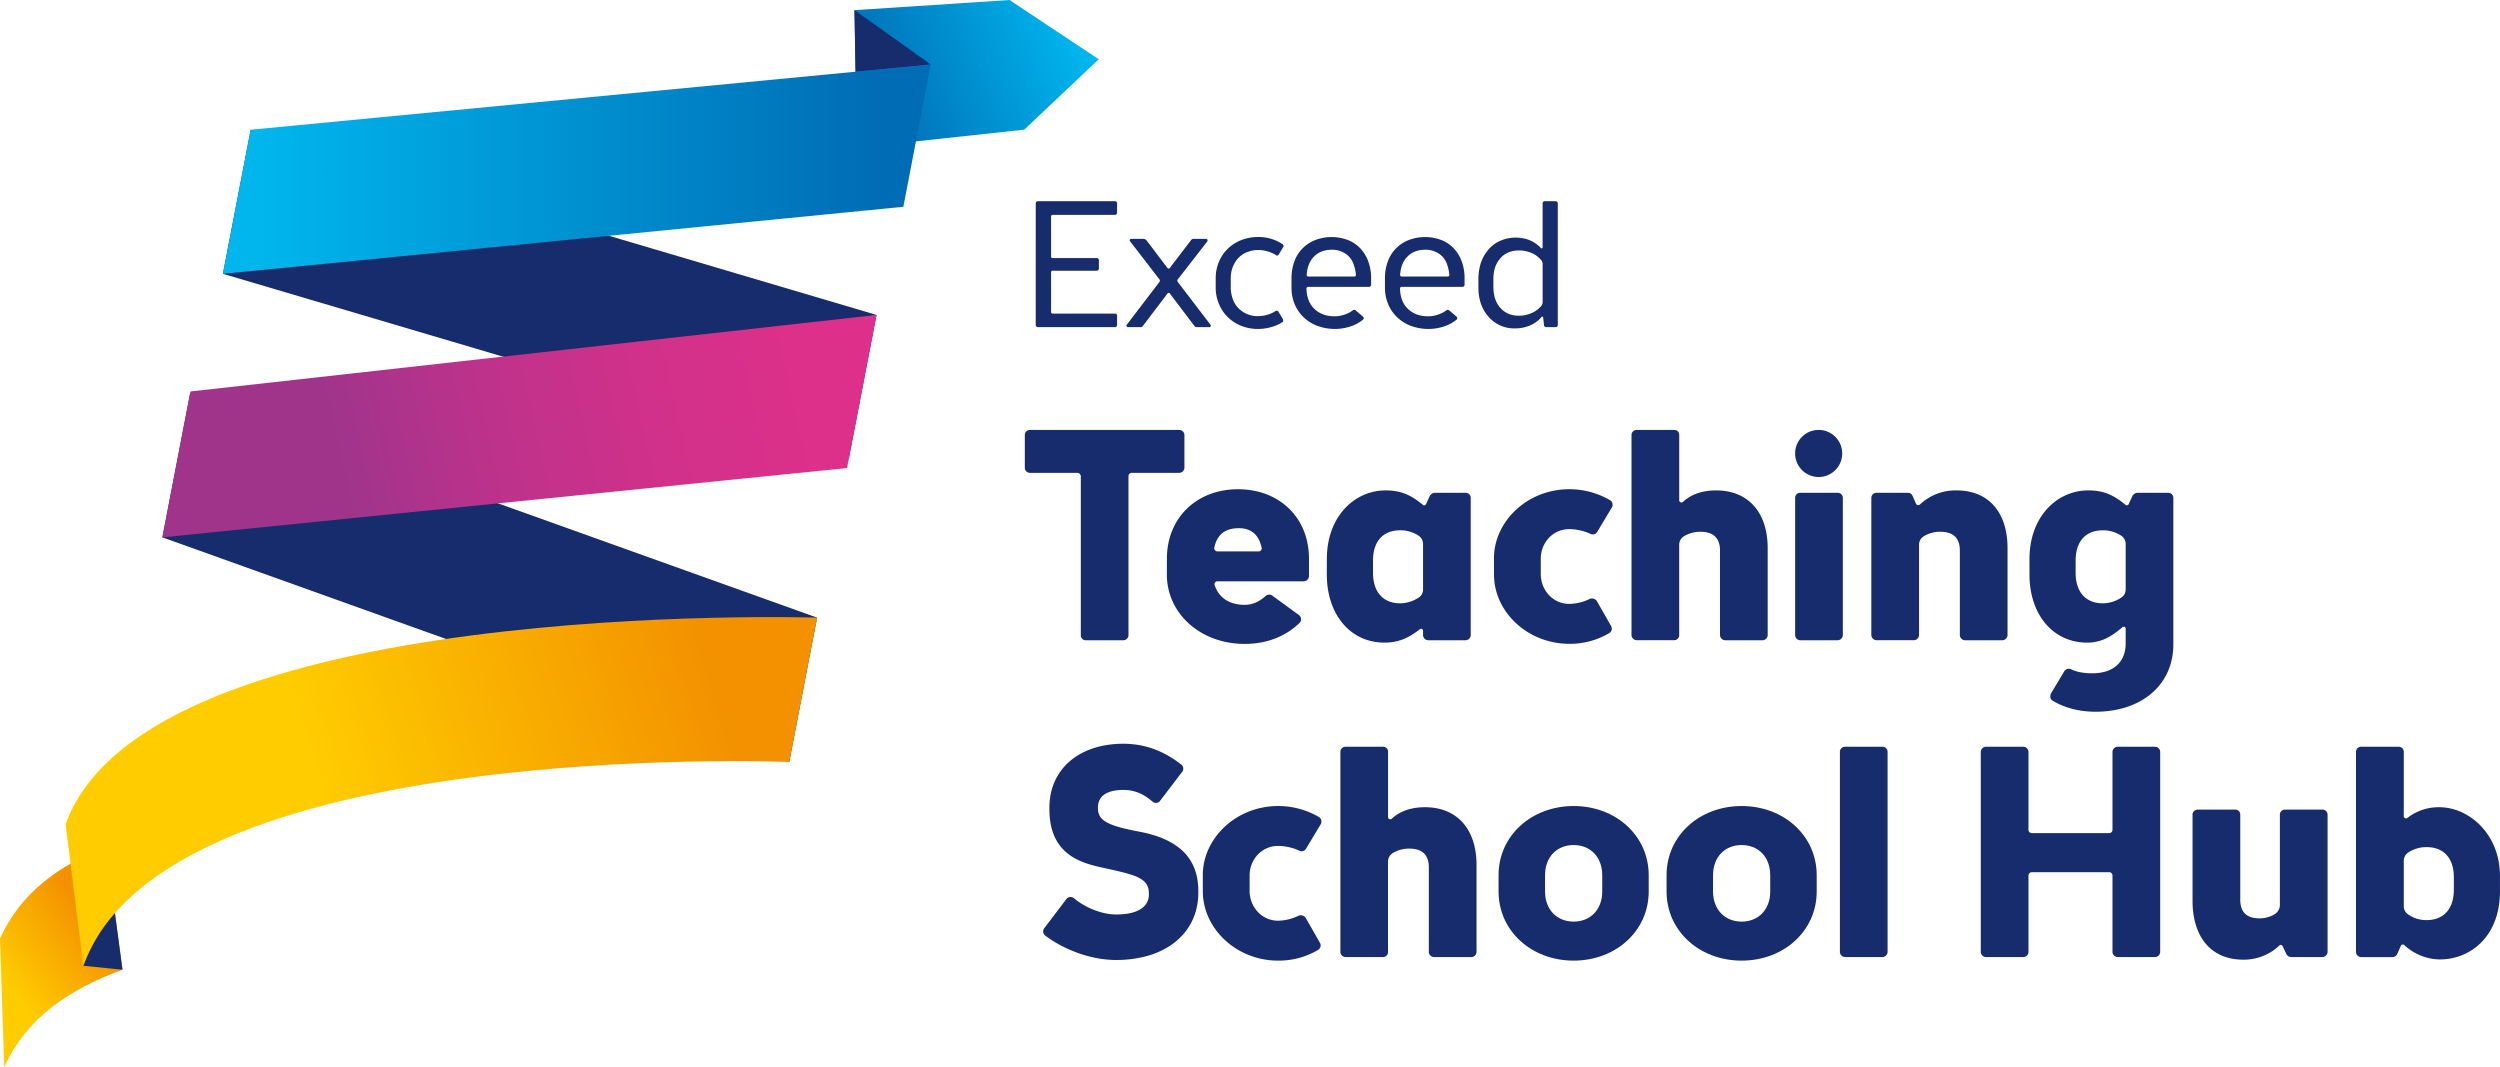 <svg xmlns="http://www.w3.org/2000/svg" xmlns:xlink="http://www.w3.org/1999/xlink" viewBox="0 0 1852.7 790.92"><defs><linearGradient id="a" x1="812.81" y1="93.15" x2="668.46" y2="169.03" gradientTransform="translate(-10.98 -147.1) rotate(4.6)" gradientUnits="userSpaceOnUse"><stop offset="0" stop-color="#00b6ed"/><stop offset="1" stop-color="#006cb5"/></linearGradient><linearGradient id="b" x1="-31" y1="446.63" x2="-127.8" y2="502.79" gradientTransform="translate(41.49 234.95) rotate(-7.63)" gradientUnits="userSpaceOnUse"><stop offset="0" stop-color="#f39100"/><stop offset="0.72" stop-color="#fc0"/></linearGradient><linearGradient id="c" x1="224.17" y1="255.28" x2="686.45" y2="218.07" xlink:href="#a"/><linearGradient id="d" x1="302.56" y1="472.06" x2="738.3" y2="337.82" gradientTransform="translate(-10.98 -147.1) rotate(4.6)" gradientUnits="userSpaceOnUse"><stop offset="0" stop-color="#a0348b"/><stop offset="0.01" stop-color="#a1348b"/><stop offset="0.25" stop-color="#bd328b"/><stop offset="0.5" stop-color="#d0318a"/><stop offset="0.75" stop-color="#dc308a"/><stop offset="1" stop-color="#e0308a"/></linearGradient><linearGradient id="e" x1="448.51" y1="319.3" x2="30.02" y2="387.72" xlink:href="#b"/></defs><polygon points="605.51 457.71 140.93 291.3 120.32 398.22 584.9 564.67 605.51 457.71" fill="#172c6d"/><polygon points="634.98 109.51 633.24 7.52 748.13 0 814.25 43.91 759.06 96.07 634.98 109.51" fill="url(#a)"/><polygon points="633.24 7.52 689.77 47.79 634.02 53.14 633.24 7.52" fill="#172c6d"/><path d="M90.75,718.65l-12.2-91.09C43.76,641.24,15.34,661.58,0,695.5l3.12,95.42C19.81,754,51.88,732.82,90.75,718.65Z" fill="url(#b)"/><polygon points="185.76 96.19 165.19 202.91 629 340.11 649.57 233.39 185.76 96.19" fill="#172c6d"/><polygon points="185.77 96.13 165.19 202.91 669.45 153.24 689.77 47.79 185.77 96.13" fill="url(#c)"/><polygon points="141.16 290.1 120.32 398.22 627.7 346.84 649.57 233.39 141.16 290.1" fill="url(#d)"/><path d="M584.9,564.67l20.61-106.95s-496.44-16-556.88,153.15L61.8,715.72C122.49,545.92,584.9,564.67,584.9,564.67Z" fill="url(#e)"/><path d="M763.22,318.62H874a3.87,3.87,0,0,1,3.75,3.75v24.29a3.87,3.87,0,0,1-3.75,3.75H838.72a2.5,2.5,0,0,0-2.43,2.65V470.72a3.78,3.78,0,0,1-4,3.75H804.72a3.59,3.59,0,0,1-3.75-3.75V353.06a2.69,2.69,0,0,0-2.65-2.65h-35.1a3.72,3.72,0,0,1-3.75-3.75V322.37A3.72,3.72,0,0,1,763.22,318.62Z" fill="#172c6d"/><path d="M864.77,414c0-30.25,22.07-51.44,52.75-51.44,30.25,0,52.54,20.75,52.54,51.44v12.8a4,4,0,0,1-4,4h-63.8a2.15,2.15,0,0,0-2.21,2.43c2.87,9.49,10.82,15,22.3,15,6,0,11-2.43,15.67-6.62a4,4,0,0,1,4.86-.22l19.65,14.35a3.88,3.88,0,0,1,.44,6c-10.6,10.15-24.5,15.45-40.62,15.45-32.45,0-57.61-22.3-57.61-51.43ZM899.86,406a2.39,2.39,0,0,0,2.43,2.65h30.47A2.23,2.23,0,0,0,935,406c-2-9.49-7.5-14.57-17-14.57C908,391.47,901.85,396.11,899.86,406Z" fill="#172c6d"/><path d="M983.3,414.43c0-32.23,21-51,43.49-51,12.36,0,19.43,4,27.59,10.6a1.46,1.46,0,0,0,2.43-.44l2.65-5.74a4.54,4.54,0,0,1,4.2-2.65h22.51a3.72,3.72,0,0,1,3.75,3.75V470.72a3.87,3.87,0,0,1-3.75,3.75h-27.59a3.92,3.92,0,0,1-4-3.75v-3.31c0-1.11-1.32-2-2.64-.89-7.73,6-15.24,9.72-25.83,9.72-25.39,0-42.83-20.75-42.83-50.55Zm34.22,10.15c0,14.13,7.5,22.52,20.09,22.52a25,25,0,0,0,13.68-4.2,7.09,7.09,0,0,0,3.31-6.18V403.39a7.46,7.46,0,0,0-3.31-6.4,24.25,24.25,0,0,0-13.68-4c-12.59,0-20.09,8.17-20.09,22.3Z" fill="#172c6d"/><path d="M1107.14,413.76c0-27.15,24.5-51.21,55.85-51.21a59.68,59.68,0,0,1,30.24,8.17,3.93,3.93,0,0,1,1.33,5.3l-11,18.32a3.76,3.76,0,0,1-4.86,1.32,38.18,38.18,0,0,0-15.67-3.53c-12.58,0-21.19,10.38-21.19,21.86v11.47c0,11.48,8.61,22.08,21.19,22.08a36.11,36.11,0,0,0,15.23-3.75,4.4,4.4,0,0,1,5.08,1.54l10.59,18.55a3.86,3.86,0,0,1-1.32,5.29,57.13,57.13,0,0,1-29.58,7.95c-31.35,0-55.85-24.06-55.85-51.21Z" fill="#172c6d"/><path d="M1213.09,318.62h27.6a3.59,3.59,0,0,1,3.75,3.75v48.35a1.64,1.64,0,0,0,2.87,1.1c6.62-6,15.23-8.39,24.5-8.39,23.62,0,38.19,16.12,38.19,42.83v64.46a3.87,3.87,0,0,1-3.75,3.75h-27.59a3.92,3.92,0,0,1-4-3.75V408c0-11.48-7.5-13.91-14.57-13.91a23.35,23.35,0,0,0-12.14,3.31,7.41,7.41,0,0,0-3.53,6.4v66.89a3.72,3.72,0,0,1-3.75,3.75h-27.6a3.92,3.92,0,0,1-4-3.75V322.37A3.78,3.78,0,0,1,1213.09,318.62Z" fill="#172c6d"/><path d="M1348,318.62a17.44,17.44,0,1,1-17.66,17.44A17.39,17.39,0,0,1,1348,318.62Zm-13.91,46.58h27.6a3.78,3.78,0,0,1,4,3.75V470.72a3.92,3.92,0,0,1-4,3.75h-27.6a3.87,3.87,0,0,1-3.75-3.75V369A3.72,3.72,0,0,1,1334.06,365.2Z" fill="#172c6d"/><path d="M1390.79,365.2h23a3.57,3.57,0,0,1,3.53,2.21l2.65,6a1.86,1.86,0,0,0,2.87.44A38.5,38.5,0,0,1,1450,363.43c23.62,0,37.75,16.12,37.75,42.83v64.46a3.91,3.91,0,0,1-4,3.75h-27.59a3.87,3.87,0,0,1-3.76-3.75V408c0-11.48-7.5-13.91-14.57-13.91a22.77,22.77,0,0,0-12.14,3.31,7.39,7.39,0,0,0-3.53,6.4v66.89a3.87,3.87,0,0,1-3.75,3.75h-27.6a3.92,3.92,0,0,1-4-3.75V369A3.78,3.78,0,0,1,1390.79,365.2Z" fill="#172c6d"/><path d="M1504,414.43c0-32.23,21-51,43.48-51,12.37,0,19.43,4,27.6,10.6a1.46,1.46,0,0,0,2.43-.44l2.64-5.74a4.55,4.55,0,0,1,4.2-2.65h22.51a3.73,3.73,0,0,1,3.76,3.75V477.56c0,30.24-23.84,49.89-57.62,49.89-12.14,0-23-2.87-31.79-8.17-1.76-.88-2.2-3.31-1.32-5.29l9.93-16.56a3.93,3.93,0,0,1,5.3-1.33c4,2,9.71,2.87,15.45,2.87,15.46,0,24.73-8.16,24.73-22.29V465.86c0-1.1-1.33-2-2.65-.88-7.73,6.62-15.23,11.26-25.83,11.26-25.39,0-42.82-20.75-42.82-50.55Zm34.21,10.15c0,14.13,7.51,22.52,20.09,22.52a25,25,0,0,0,13.69-4.2,7.11,7.11,0,0,0,3.31-6.18V403.39A7.49,7.49,0,0,0,1572,397a24.29,24.29,0,0,0-13.69-4c-12.58,0-20.09,8.17-20.09,22.3Z" fill="#172c6d"/><path d="M875.47,566.64a3.81,3.81,0,0,1,.66,5.3L859.8,593.35a3.8,3.8,0,0,1-5.74.67c-6.62-5.74-13.25-8.61-21.63-8.61-11.92,0-18.77,4.41-18.77,13v.66c0,9.49,8.39,13,30.47,17.22,29.36,5.52,43.93,19.65,43.93,44.15v.88c0,30.69-24.73,50.11-60.93,50.11-18.77,0-38.85-7.72-52.54-18.1a3.9,3.9,0,0,1-.66-5.52L790.48,666a4,4,0,0,1,5.3-.44c8,6.84,20.53,12.14,31.35,12.14,17.88,0,24.28-6.84,24.28-14.79V662c0-11.48-10.6-13.69-31.35-18.33-15.67-3.53-42.38-7.94-42.38-44.15v-.88c0-28.7,22.08-47.46,54.75-47.46C848.54,551.19,862.45,556.49,875.47,566.64Z" fill="#172c6d"/><path d="M891.36,648.54c0-27.15,24.51-51.21,55.85-51.21a59.77,59.77,0,0,1,30.24,8.16,3.93,3.93,0,0,1,1.33,5.3l-11,18.32a3.76,3.76,0,0,1-4.86,1.33,38,38,0,0,0-15.67-3.53c-12.58,0-21.19,10.37-21.19,21.85v11.48c0,11.48,8.61,22.08,21.19,22.08a36,36,0,0,0,15.23-3.76,4.4,4.4,0,0,1,5.08,1.55l10.6,18.54a3.88,3.88,0,0,1-1.33,5.3,57.11,57.11,0,0,1-29.58,7.95c-31.34,0-55.85-24.07-55.85-51.22Z" fill="#172c6d"/><path d="M997.32,553.4h27.59a3.59,3.59,0,0,1,3.75,3.75v48.34a1.64,1.64,0,0,0,2.87,1.11c6.63-6,15.24-8.39,24.51-8.39,23.62,0,38.19,16.11,38.19,42.82v64.46a3.88,3.88,0,0,1-3.76,3.76h-27.59a3.92,3.92,0,0,1-4-3.76V642.8c0-11.48-7.51-13.91-14.57-13.91a23.39,23.39,0,0,0-12.14,3.31,7.43,7.43,0,0,0-3.54,6.41v66.88a3.72,3.72,0,0,1-3.75,3.76H997.32a3.92,3.92,0,0,1-4-3.76V557.15A3.78,3.78,0,0,1,997.32,553.4Z" fill="#172c6d"/><path d="M1110.56,648.54c0-29.14,24.28-51.21,55.63-51.21s55.63,22.07,55.63,51.21v12.14c0,29.14-24.29,51.22-55.63,51.22s-55.63-22.08-55.63-51.22ZM1145,660.68c0,13.25,8.61,22.3,21.19,22.3s21.19-9.05,21.19-22.3V648.54c0-13.24-8.61-22.3-21.19-22.3S1145,635.3,1145,648.54Z" fill="#172c6d"/><path d="M1235.06,648.54c0-29.14,24.28-51.21,55.63-51.21s55.63,22.07,55.63,51.21v12.14c0,29.14-24.29,51.22-55.63,51.22s-55.63-22.08-55.63-51.22Zm34.44,12.14c0,13.25,8.6,22.3,21.19,22.3s21.19-9.05,21.19-22.3V648.54c0-13.24-8.61-22.3-21.19-22.3s-21.19,9.06-21.19,22.3Z" fill="#172c6d"/><path d="M1367.51,553.4h27.59a3.71,3.71,0,0,1,3.75,3.75V705.49a3.87,3.87,0,0,1-3.75,3.76h-27.59a3.92,3.92,0,0,1-4-3.76V557.15A3.78,3.78,0,0,1,1367.51,553.4Z" fill="#172c6d"/><path d="M1471.92,553.4h27.59a3.86,3.86,0,0,1,3.75,3.75V615a2.51,2.51,0,0,0,2.65,2.42h57.18a2.45,2.45,0,0,0,2.43-2.42V557.15a3.91,3.91,0,0,1,4-3.75h27.59a3.87,3.87,0,0,1,3.76,3.75V705.49a3.88,3.88,0,0,1-3.76,3.76h-27.59a3.92,3.92,0,0,1-4-3.76V649a2.51,2.51,0,0,0-2.43-2.65h-57.18a2.56,2.56,0,0,0-2.65,2.65v56.51a3.87,3.87,0,0,1-3.75,3.76h-27.59a3.92,3.92,0,0,1-4-3.76V557.15A3.92,3.92,0,0,1,1471.92,553.4Z" fill="#172c6d"/><path d="M1628.65,600h27.81a3.59,3.59,0,0,1,3.75,3.75v62.91c0,9.49,4.86,13.91,14.35,13.91a20.6,20.6,0,0,0,11.48-3.31,8,8,0,0,0,3.53-6.4V603.73a3.72,3.72,0,0,1,3.76-3.75h27.59a3.77,3.77,0,0,1,4,3.75V705.49a3.92,3.92,0,0,1-4,3.76h-23a3.94,3.94,0,0,1-3.53-2.21l-2.87-6a1.43,1.43,0,0,0-2.43-.22,38.29,38.29,0,0,1-26.71,10.37c-23.4,0-37.53-16.33-37.53-43.71V603.73A3.72,3.72,0,0,1,1628.65,600Z" fill="#172c6d"/><path d="M1750.06,553.4h27.59a3.71,3.71,0,0,1,3.75,3.75v47.68a1.65,1.65,0,0,0,2.65,1.33,37.68,37.68,0,0,1,23.62-7.95c22.08,0,45,19.87,45,51v11.26c0,33.78-22.07,50.55-44.59,50.55a39.48,39.48,0,0,1-26.27-10.59,1.6,1.6,0,0,0-2.65.66l-2.64,6a4,4,0,0,1-3.54,2.21h-23a3.92,3.92,0,0,1-4-3.76V557.15A3.78,3.78,0,0,1,1750.06,553.4Zm34.65,78.36a7.51,7.51,0,0,0-3.31,6.41V671.5a7.12,7.12,0,0,0,3.31,6.18,22.85,22.85,0,0,0,13.69,4.19c12.58,0,20.09-8.38,20.09-22.51v-9.27c0-14.13-7.51-22.3-20.09-22.3A24.28,24.28,0,0,0,1784.71,631.76Z" fill="#172c6d"/><path d="M61.8,715.72l29,2.93-5.61-41.91a121.9,121.9,0,0,0-22.77,37.48Z" fill="#172c6d"/><path d="M767.57,150.57a1.38,1.38,0,0,1,.46-1,1.53,1.53,0,0,1,1.12-.47h57.1a1.55,1.55,0,0,1,1.13.47,1.42,1.42,0,0,1,.46,1v7.14a1.64,1.64,0,0,1-.46,1,1.43,1.43,0,0,1-1.13.53H780.12a1.24,1.24,0,0,0-.79.33,1,1,0,0,0-.4.73v29.74a1.13,1.13,0,0,0,1.19,1.19h32.65a1.52,1.52,0,0,1,1.12.46,1.54,1.54,0,0,1,.47,1.12v6.35a1.4,1.4,0,0,1-.47,1,1.52,1.52,0,0,1-1.12.46H780.12a1.21,1.21,0,0,0-.86.33,1.18,1.18,0,0,0-.33.86V231.2a1.13,1.13,0,0,0,1.19,1.19h46.13a1.54,1.54,0,0,1,1.13.46,1.42,1.42,0,0,1,.46,1v7a1.56,1.56,0,0,1-.46,1.12,1.54,1.54,0,0,1-1.13.46H769a1.59,1.59,0,0,1-1.45-1.45Z" fill="#172c6d"/><path d="M837.49,178.85a.94.94,0,0,1-.2-1.19,1.17,1.17,0,0,1,1.12-.66h9.12a2.71,2.71,0,0,1,1.06.33,3.71,3.71,0,0,1,.92.6l15.73,20.75.8.4c.44,0,.7-.14.79-.4l15.86-20.75a2.27,2.27,0,0,1,2-.93h9.12a1.21,1.21,0,0,1,.93,1.85l-22.08,28.42a2.11,2.11,0,0,0,0,1.46L897,240.58a1,1,0,0,1,.19,1.19,1.15,1.15,0,0,1-1.12.66h-9.12a2,2,0,0,1-1.85-.92L867,217.58a1.07,1.07,0,0,0-1.85,0L847,241.51a2,2,0,0,1-1.85.92H836a1.15,1.15,0,0,1-1.12-.66.94.94,0,0,1,.2-1.19l24.32-31.85a2.11,2.11,0,0,0,0-1.46Z" fill="#172c6d"/><path d="M900.93,213.22v-7a31.2,31.2,0,0,1,2.31-12,29.06,29.06,0,0,1,6.55-9.78,29.87,29.87,0,0,1,10-6.47,33.18,33.18,0,0,1,12.43-2.32A31.41,31.41,0,0,1,950.5,181a1.44,1.44,0,0,1,.52,2l-3.43,5.69a1.26,1.26,0,0,1-.93.66,1.07,1.07,0,0,1-1-.27,23.69,23.69,0,0,0-6.28-2.77,25.11,25.11,0,0,0-7.07-1.06,23.27,23.27,0,0,0-9.06,2,17.44,17.44,0,0,0-7.93,7.14,22.14,22.14,0,0,0-3.24,12v6.74a26.57,26.57,0,0,0,1.85,9.38,17.86,17.86,0,0,0,6.81,8.33,19.82,19.82,0,0,0,11.57,3.44,24.39,24.39,0,0,0,7-1.06,21.5,21.5,0,0,0,6.08-2.78,1.78,1.78,0,0,1,1.26-.06,1.44,1.44,0,0,1,.86.72l3.3,5.56a1.76,1.76,0,0,1,.13,1.19,1.24,1.24,0,0,1-.66.92,28.47,28.47,0,0,1-8.46,3.7,36.42,36.42,0,0,1-9.51,1.32,33.37,33.37,0,0,1-12.43-2.31,29.74,29.74,0,0,1-10-6.48,28.86,28.86,0,0,1-6.55-9.78A31.11,31.11,0,0,1,900.93,213.22Z" fill="#172c6d"/><path d="M957.11,213.22v-7a35.37,35.37,0,0,1,2.11-12.43,26.59,26.59,0,0,1,15.6-15.93,34.15,34.15,0,0,1,23.85-.06,25.15,25.15,0,0,1,9.32,6.14,28,28,0,0,1,6,9.78,36,36,0,0,1,2.12,12.5V211a1.53,1.53,0,0,1-.47,1.13,1.52,1.52,0,0,1-1.12.46H969.4a1.22,1.22,0,0,0-.79.33.93.93,0,0,0-.4.73q.13,9.65,5.81,15.2t15.2,5.55a22,22,0,0,0,7.21-1.26,22.53,22.53,0,0,0,6.28-3.24,1.3,1.3,0,0,1,.92-.26,1.42,1.42,0,0,1,1.06.4l5.42,4.62a1.67,1.67,0,0,1,.53,1.19,1.26,1.26,0,0,1-.53,1.06,30,30,0,0,1-9.52,5.09,37.52,37.52,0,0,1-24.19-.46,30.08,30.08,0,0,1-10.24-6.35,28.91,28.91,0,0,1-6.68-9.71A31.15,31.15,0,0,1,957.11,213.22ZM987,185.07q-8.21,0-13.15,5t-5.49,13.68a1.15,1.15,0,0,0,.33.86,1.17,1.17,0,0,0,.86.33h34.1a1.17,1.17,0,0,0,.86-.33,1.15,1.15,0,0,0,.33-.86,30.41,30.41,0,0,0-1.92-8.46,14.88,14.88,0,0,0-5.88-7.33A17.54,17.54,0,0,0,987,185.07Z" fill="#172c6d"/><path d="M1026.36,213.22v-7a35.37,35.37,0,0,1,2.12-12.43,26.59,26.59,0,0,1,15.6-15.93,34.15,34.15,0,0,1,23.85-.06,25.15,25.15,0,0,1,9.32,6.14,28,28,0,0,1,6,9.78,36,36,0,0,1,2.12,12.5V211a1.53,1.53,0,0,1-.47,1.13,1.52,1.52,0,0,1-1.12.46h-45.07a1.26,1.26,0,0,0-.8.33,1,1,0,0,0-.39.73q.12,9.65,5.81,15.2t15.2,5.55a22,22,0,0,0,7.21-1.26,22.53,22.53,0,0,0,6.28-3.24,1.3,1.3,0,0,1,.92-.26,1.42,1.42,0,0,1,1.06.4l5.42,4.62a1.67,1.67,0,0,1,.53,1.19,1.26,1.26,0,0,1-.53,1.06,30.09,30.09,0,0,1-9.52,5.09,37.52,37.52,0,0,1-24.19-.46,30.08,30.08,0,0,1-10.24-6.35,28.76,28.76,0,0,1-6.68-9.71A31.16,31.16,0,0,1,1026.36,213.22Zm29.88-28.15q-8.21,0-13.15,5t-5.49,13.68a1.15,1.15,0,0,0,.33.86,1.17,1.17,0,0,0,.86.33h34.1a1.17,1.17,0,0,0,.86-.33,1.15,1.15,0,0,0,.33-.86,30.77,30.77,0,0,0-1.92-8.46,14.88,14.88,0,0,0-5.88-7.33A17.54,17.54,0,0,0,1056.24,185.07Z" fill="#172c6d"/><path d="M1095.62,213.09v-6.61A40.35,40.35,0,0,1,1097,196.3a29.32,29.32,0,0,1,5.22-10.31,23.72,23.72,0,0,1,9.45-7.47,28.1,28.1,0,0,1,11.3-2.44q11.64,0,18.9,7.66a.67.67,0,0,0,.8.27.63.63,0,0,0,.53-.66V150.57a1.61,1.61,0,0,1,1.45-1.46H1153a1.61,1.61,0,0,1,1.45,1.46V241a1.59,1.59,0,0,1-1.45,1.45h-7.27a1.83,1.83,0,0,1-1.46-1.06l-.66-6.21a.8.8,0,0,0-.53-.53.54.54,0,0,0-.66.27,22.47,22.47,0,0,1-8.59,6.28,27.93,27.93,0,0,1-11,2.18,25.22,25.22,0,0,1-19.56-8.46Q1095.63,226.44,1095.62,213.09Zm11.11-6.35v5.95q0,9.65,5.15,15.47t13.75,5.81a23.21,23.21,0,0,0,8.85-1.72,19.36,19.36,0,0,0,7.14-4.89,4.77,4.77,0,0,0,1.59-3.43V195.64a4.81,4.81,0,0,0-1.59-3.44,18.38,18.38,0,0,0-7-4.89,23.72,23.72,0,0,0-9-1.71q-8.6,0-13.75,5.81T1106.73,206.74Z" fill="#172c6d"/></svg>